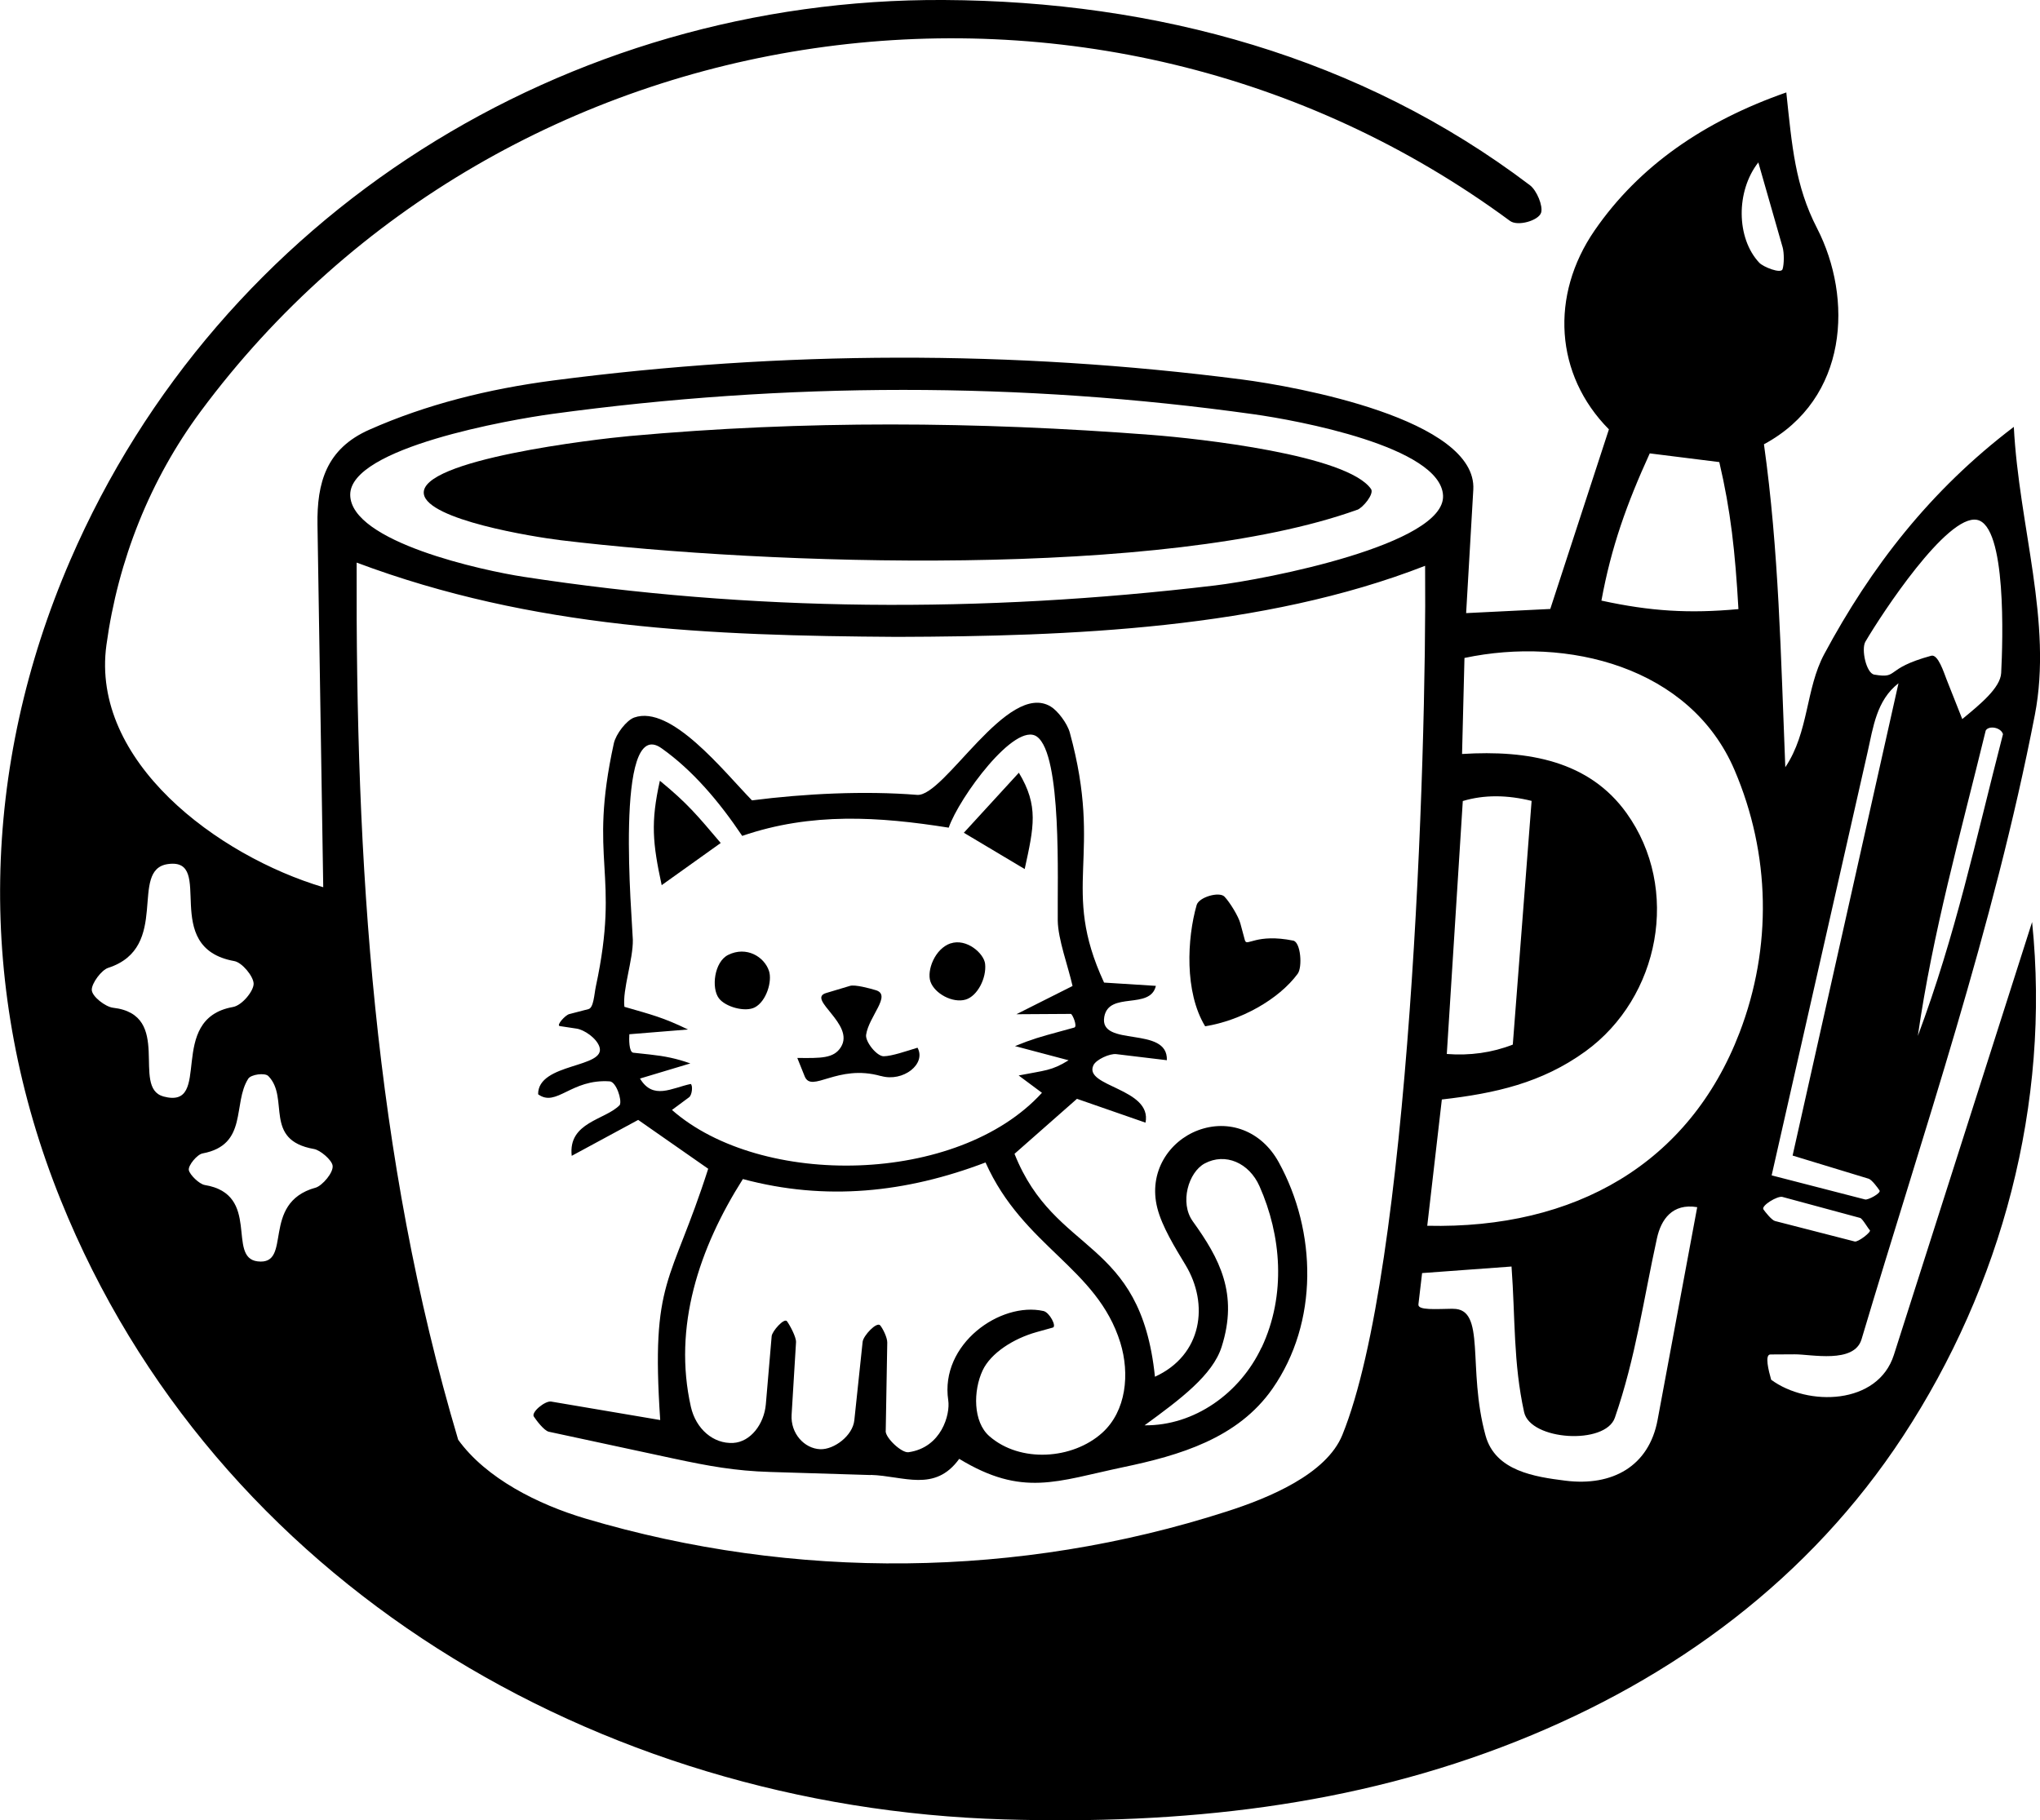 <?xml version="1.0" encoding="UTF-8"?>
<svg id="Vrstva_2" data-name="Vrstva 2" xmlns="http://www.w3.org/2000/svg" viewBox="0 0 304.76 272">
  <g id="Vrstva_1-2" data-name="Vrstva 1">
    <path d="M266.86,13.81c.85,8.02,1.32,13.94,4.58,20.27,5.39,10.47,4.72,25.51-7.92,32.31,2.24,15.98,2.51,31.48,3.19,48.26,3.54-5.27,3.02-11.69,5.82-16.91,6.97-12.99,15.8-24.45,28.32-33.95.76,14.83,5.82,29.19,3.14,43.04-6.17,31.85-16.64,62.25-25.89,93.3-1.1,3.7-7.55,2.23-10,2.25l-3.61.02c-.9,0-.27,2.45.11,3.78,5.45,4.02,15.94,3.79,18.33-3.71l20.65-64.69c2.79,27.17-4.59,54.4-19.26,76.8-13.95,21.3-34.15,36.23-57.71,45.61-24.53,9.77-50.09,12.47-76.58,11.69-60.85-1.79-117.93-35.45-140.96-92.56-12.63-31.32-11.95-64.64,1.42-95.59C32.84,32.01,84.58-.31,141.03,0c31.71.17,62.25,8.51,87.53,27.68,1.03.78,1.98,3.11,1.67,4.1-.37,1.18-3.49,2.09-4.65,1.23C163.84-12.54,75.35.28,29.99,61.46c-7.57,10.21-12.36,22.26-14.09,34.92-2.39,17.4,16.62,31.49,32.39,36.2l-.86-54.15c-.1-6.3,1.31-11.37,7.75-14.22,8.48-3.76,17.71-6.08,27.5-7.36,34.24-4.46,68.58-4.56,102.81-.15,8.14,1.05,35.22,5.96,34.61,16.48l-1.07,18.44,12.57-.62,8.76-26.84c-8.09-8.16-8.81-20.03-2.14-29.72s16.45-16.37,28.65-20.63ZM266.28,36.85l-3.6-12.58c-3.36,4.29-3.31,11.31.14,14.99.6.64,3.25,1.69,3.48.97s.27-2.38-.01-3.37ZM181.49,87.49c7.69-.92,34.44-6.14,34.09-13.44s-21.84-11.25-28.3-12.15c-34.82-4.88-69.91-4.8-104.75-.05-6.26.85-30.25,5.03-30.21,12.09s19.93,11.34,25.88,12.25c34.12,5.24,68.34,5.46,103.28,1.3ZM259.71,91.02c-.49-8.62-1.16-14.71-2.86-21.97l-10.39-1.3c-3.44,7.54-5.75,13.98-7.22,22,7.34,1.6,13.12,1.95,20.47,1.27ZM293.14,107.46c2.61-2.16,5.7-4.65,5.82-6.89.24-4.72.84-22.07-3.63-22.89s-14.22,14.06-16.65,18.2c-.66,1.12.12,4.73,1.32,4.93,3.81.64,1.35-.86,8.51-2.82,1.02-.28,1.89,2.52,2.3,3.56l2.34,5.91ZM212.9,84.55c-24.22,9.45-53.07,10.54-78.9,10.62-28.02-.18-54.34-1.21-80.72-11.1-.16,44.97,2.5,88.51,15.17,131.08,4.18,5.78,11.93,9.67,19.04,11.78,31.16,9.26,64.75,8.93,95.79-1.07,6.16-1.98,14.86-5.52,17.26-11.44,10.04-24.73,12.62-100.69,12.36-129.87ZM213.22,183.17c22.11.51,39.17-9.32,46.66-28.87,4.89-12.78,4.61-26.67-.75-39.22-6.61-15.48-25.02-20.01-40.35-16.76l-.36,14.35c9.95-.62,19,1.06,24.57,8.83,8.11,11.31,4.97,27.56-6.14,35.61-6.52,4.72-13.48,6.28-21.45,7.19l-2.18,18.87ZM278.62,179.24c.46.12,2.42-.95,2.17-1.34s-1.16-1.62-1.63-1.76l-11.36-3.46,15.82-70.58c-3.29,2.56-3.78,6.59-4.61,10.26l-14.34,63.28,13.96,3.6ZM299.23,109.71c-.31-1.04-2.14-1.33-2.58-.54-3.84,15.74-7.91,30.13-10.14,45.63,5.66-15.13,8.6-29.12,12.72-45.09ZM226,156.1l2.81-36.42c-3.6-.89-7.06-.95-10.28.02l-2.39,37.8c3.4.27,6.78-.19,9.85-1.4ZM24.41,163.85c7.55,2.02.3-11.58,10.39-13.37,1.37-.24,3.14-2.43,3.09-3.52s-1.72-3.13-2.88-3.34c-11.25-2.02-2.75-15.5-9.92-14.5-5.92.82.5,12.46-8.93,15.51-1,.32-2.46,2.29-2.45,3.28s2.04,2.55,3.18,2.68c9.04,1.04,2.64,11.94,7.52,13.25ZM47.12,177.49c1.03-.29,2.78-2.33,2.56-3.36-.18-.85-1.85-2.27-2.77-2.43-7.64-1.34-3.6-7.62-6.82-10.9-.53-.54-2.6-.24-3,.39-2.38,3.71.02,9.89-6.83,11.17-.81.15-2.19,1.81-2.05,2.5s1.55,2.08,2.38,2.22c8.45,1.38,3.24,10.85,7.89,11.41,5.33.64.36-8.69,8.64-11.01ZM277.08,185.52c.5.13,2.53-1.44,2.26-1.69s-1.1-1.74-1.45-1.83l-11.61-3.14c-.73-.2-3.21,1.31-2.84,1.86.28.41,1.25,1.62,1.73,1.74l11.91,3.06ZM217.05,195.58c5.03-.06,2.1,8.82,4.88,18.94,1.46,5.32,7.4,6.17,11.91,6.74,7.03.89,12.5-2.15,13.79-9.07l5.92-31.8c-3.73-.62-5.4,1.86-6.01,4.63-1.99,9.05-3.18,17.84-6.29,26.83-1.42,4.12-12.63,3.41-13.56-.83-1.63-7.42-1.31-14.05-1.88-21.76l-13.36.98-.55,4.68c-.11.92,2.65.68,5.14.65Z"/>
    <path d="M130.09,220.42l-15.03-.46c-5.28-.16-9.23-.89-14.51-2.02l-18.55-3.99c-.74-.16-1.92-1.77-2.25-2.27-.43-.65,1.69-2.39,2.59-2.24l16.29,2.76c-1.42-21.22,1.59-20.1,7.17-37.55l-10.46-7.3-9.93,5.37c-.57-5.07,5.06-5.36,7.18-7.6.36-.76-.54-3.46-1.5-3.53-5.79-.4-7.96,3.93-10.7,1.93-.04-4.75,10.28-3.88,9.15-7.12-.45-1.29-2.26-2.52-3.4-2.69l-2.51-.38c-.58-.09.81-1.64,1.41-1.79l2.88-.75c.77-.2.85-2.22,1.09-3.36,3.71-17.26-1.19-18.6,2.69-36.34.31-1.4,1.89-3.46,3.05-3.87,5.5-1.94,13.3,7.97,17.59,12.38,7.9-1.01,16.79-1.45,24.67-.82,4.06.33,13.5-17.1,19.96-13.2,1.03.62,2.46,2.48,2.85,3.89,5.1,18.63-1.5,23.06,5.12,37.36l7.74.49c-.85,3.65-7.02.75-7.71,4.63-.82,4.63,9.55,1.25,9.35,6.48l-7.57-.91c-.94-.11-3,.79-3.41,1.68-1.49,3.21,8.82,3.41,7.79,8.56l-10.24-3.56-9.33,8.22c6.08,15.29,18.83,12.4,20.98,33.31,7.09-3.24,8.11-10.87,4.55-16.73-1.55-2.56-3.49-5.71-4.19-8.46-1.39-5.43,1.79-10.02,6.06-11.63,4.53-1.71,9.45,0,12.07,4.76,5.7,10.36,5.98,23.93-.93,33.84-5.18,7.43-13.86,9.97-22.32,11.74-9.89,2.08-15,4.51-24.48-1.25-3.65,5.06-8.31,2.55-13.21,2.4ZM100.37,165.85c13.33,11.73,42.72,11.24,55.29-2.55l-3.48-2.59c3.98-.78,4.91-.69,7.46-2.27l-8.01-2.12c2.6-1.06,3.97-1.43,6.35-2.08l2.51-.69c.52-.14-.28-2.04-.52-2.04l-8.13.05,8.39-4.22c-.65-2.92-2.18-6.99-2.21-9.79-.07-6,.65-24.76-3.11-27.47-3.23-2.33-11.62,9.08-13.18,13.6-10.39-1.65-20.53-2.32-30.85,1.23-3.41-5.09-7.4-9.81-12.07-13.11-7.13-5.04-4.33,25.99-4.27,28.63.06,2.93-1.57,7.49-1.26,10.02,4.13,1.2,5.74,1.57,9.5,3.39l-8.76.71c-.05.65-.08,2.68.59,2.76l2.49.27c2.21.24,3.95.59,6.03,1.33l-7.52,2.26c1.94,3.23,4.7,1.43,7.57.81.34.16.24,1.63-.24,1.99l-2.55,1.89ZM132.31,213.84c-.02,1.05,2.4,3.31,3.41,3.17,4.92-.69,6.26-5.65,5.94-7.76-1.26-8.42,7.81-14.78,14.23-13.34.9.2,2,2.3,1.4,2.47l-2.44.68c-3.43.96-6.84,3.12-8.06,5.74-1.41,3.02-1.44,7.67,1.01,9.81,4.59,4.02,12.41,3.5,16.85-.49,3.62-3.26,4.15-8.84,2.72-13.48-3.48-11.23-14.5-14.3-20.14-26.93-11.87,4.52-23.86,5.8-36.25,2.48-6.58,10.38-10.45,22.1-7.77,34.03.75,3.31,3.36,5.57,6.34,5.4,2.56-.15,4.6-2.79,4.86-5.78l.87-10.17c.06-.74,1.88-2.79,2.29-2.23s1.39,2.35,1.35,3.13l-.66,10.84c-.17,2.79,1.89,5.05,4.27,5.15,2.06.08,4.86-2.01,5.1-4.33l1.24-11.72c.1-.92,2.12-3.07,2.63-2.45.38.46,1.07,1.82,1.05,2.58l-.23,13.21ZM188.47,201.38c3.72-7.91,2.94-16.79-.31-24.12-1.55-3.5-5.1-5.05-8.19-3.4-2.42,1.3-3.77,5.87-1.78,8.64,4,5.56,6.84,10.84,4.31,18.77-1.34,4.21-6.13,7.8-11.51,11.72,7.44.08,14.26-4.8,17.47-11.63Z"/>
    <path d="M186.01,140.56c.25.91,1.69-1.11,7.19,0,1.12.23,1.4,3.96.66,4.96-2.86,3.87-8.54,7-13.82,7.84-3.12-5.12-2.69-13.16-1.27-18.12.35-1.2,3.41-2.05,4.16-1.25.8.84,2.09,2.94,2.37,4l.69,2.56Z"/>
    <path d="M202.75,76.18c-28.65,10.31-88,8.29-118.95,4.55-4.19-.51-19.88-3.05-20.48-6.9-.8-5.14,25.84-8.23,30.73-8.67,26.17-2.37,51.77-2.19,78-.17,7.09.55,29.19,2.97,32.77,8.08.51.73-1.21,2.81-2.07,3.12Z"/>
    <path d="M131.61,160.8c-6.53-1.86-10.36,2.63-11.4.03l-1.1-2.74c3.55.04,5.45.08,6.51-1.61,2.16-3.43-5.19-7.2-2.2-8.09l3.57-1.07c.74-.22,2.94.37,3.86.65,2.4.73-1.05,3.89-1.46,6.66-.15,1.02,1.58,3.21,2.62,3.21,1.21-.01,3.4-.77,5.06-1.28,1.34,2.44-2.16,5.17-5.45,4.23Z"/>
    <path d="M107.67,125.97l-8.82,6.3c-1.35-6.27-1.66-9.37-.27-15.6,4.13,3.39,5.56,5.14,9.09,9.3Z"/>
    <path d="M153.09,129.87l-9.1-5.43,8.22-8.97c2.99,4.96,2.24,8.1.87,14.4Z"/>
    <path d="M142,140.98c2.39-.81,5.01,1.49,5.17,3.07.22,2.09-1.13,4.79-2.91,5.32-1.93.57-4.64-.89-5.26-2.69-.57-1.66.66-4.91,3-5.71Z"/>
    <path d="M108.79,142.69c2.73-1.35,5.39.28,6.09,2.4.51,1.53-.38,4.53-2.11,5.44-1.44.76-4.41-.06-5.38-1.36-1.15-1.54-.69-5.45,1.4-6.48Z"/>
  </g>
</svg>